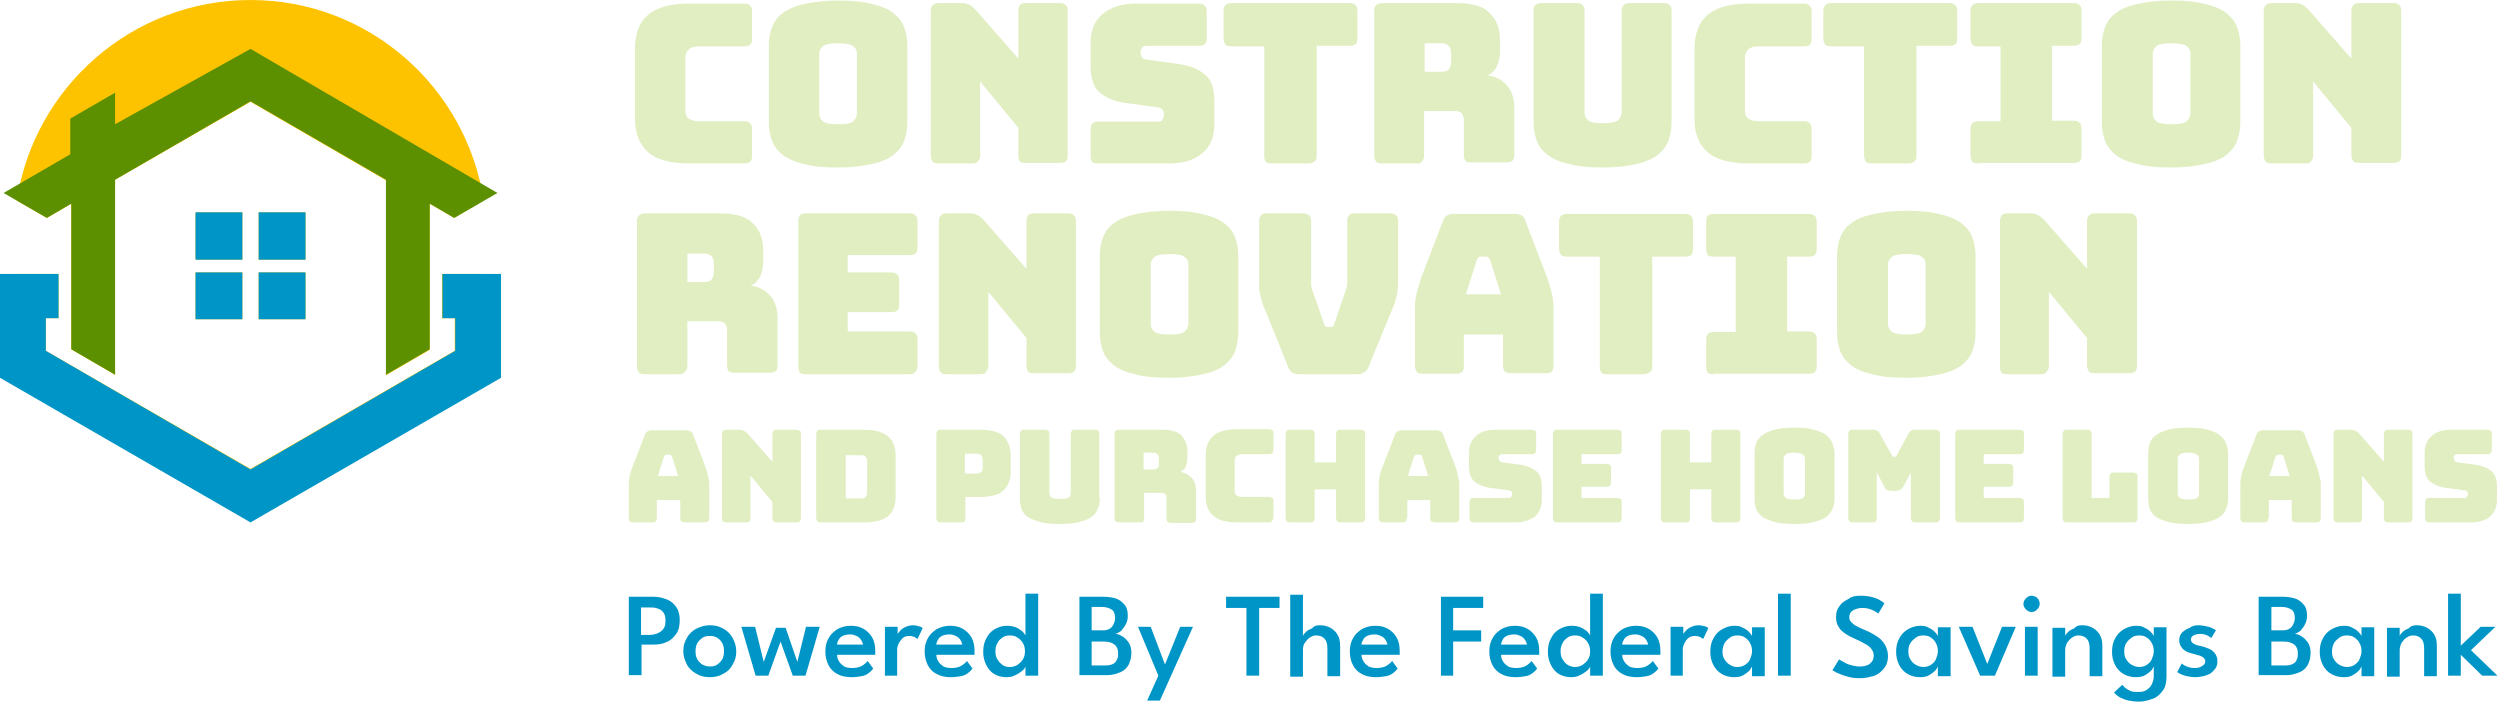 <svg width="491" height="138" viewBox="0 0 491 138" fill="none" xmlns="http://www.w3.org/2000/svg">
<path d="M123.5 117.2H128.3C129.3 117.2 130.1 117.4 130.9 117.7C131.7 118 132.3 118.5 132.8 119.2C133.3 119.9 133.5 120.8 133.5 121.8C133.5 122.9 133.3 123.8 132.8 124.5C132.3 125.2 131.7 125.8 130.9 126.1C130.1 126.5 129.2 126.6 128.3 126.6H126V132.6H123.5V117.2ZM125.9 124.7H127.5C128.1 124.7 128.6 124.6 129.1 124.4C129.6 124.2 130 123.9 130.3 123.5C130.6 123.1 130.7 122.6 130.7 121.9C130.7 121.2 130.6 120.7 130.3 120.3C130 119.9 129.6 119.6 129.1 119.5C128.6 119.3 128.1 119.3 127.5 119.3H125.9V124.7Z" fill="#0095C7"/>
<path d="M139.4 133C138.4 133 137.5 132.8 136.7 132.3C135.9 131.8 135.3 131.3 134.9 130.5C134.5 129.7 134.2 128.9 134.2 127.9C134.2 126.9 134.4 126.1 134.9 125.3C135.3 124.5 136 123.9 136.7 123.5C137.5 123.1 138.4 122.8 139.4 122.8C140.4 122.8 141.3 123 142.1 123.5C142.9 123.9 143.5 124.6 143.9 125.3C144.3 126.1 144.6 126.9 144.6 127.9C144.6 128.9 144.4 129.7 143.9 130.5C143.5 131.3 142.9 131.9 142.1 132.3C141.3 132.8 140.4 133 139.4 133ZM139.4 130.9C140 130.9 140.5 130.8 140.9 130.5C141.3 130.2 141.6 129.9 141.9 129.4C142.1 129 142.2 128.4 142.2 127.9C142.2 127.3 142.1 126.8 141.9 126.4C141.7 126 141.4 125.6 140.9 125.3C140.5 125 140 124.9 139.4 124.9C138.8 124.9 138.3 125 137.9 125.3C137.5 125.6 137.2 125.9 136.9 126.4C136.7 126.8 136.6 127.4 136.6 127.9C136.6 128.5 136.7 129 136.9 129.4C137.1 129.8 137.5 130.2 137.9 130.5C138.3 130.7 138.8 130.9 139.4 130.9Z" fill="#0095C7"/>
<path d="M153.3 126L150.9 132.7H148.4L145.6 123.1H148.3L150 130L152.4 123.3H154.3L156.6 130L158.3 123.1H161L158.2 132.7H155.7L153.3 126Z" fill="#0095C7"/>
<path d="M164.4 128.5C164.4 129 164.5 129.5 164.8 129.9C165 130.3 165.4 130.6 165.8 130.9C166.2 131.1 166.8 131.2 167.4 131.2C168 131.2 168.4 131.1 168.8 131C169.2 130.8 169.5 130.7 169.8 130.4C170.1 130.2 170.3 130 170.4 129.8L171.5 131.3C171.3 131.6 171 131.9 170.6 132.2C170.2 132.5 169.8 132.7 169.2 132.8C168.7 132.9 168 133 167.2 133C166.2 133 165.2 132.8 164.5 132.4C163.7 132 163.1 131.4 162.7 130.6C162.3 129.8 162.1 128.9 162.1 127.9C162.1 127 162.3 126.1 162.7 125.4C163.1 124.6 163.7 124.1 164.4 123.6C165.1 123.2 166 122.9 167.1 122.9C168.1 122.9 168.9 123.1 169.6 123.5C170.3 123.9 170.9 124.5 171.3 125.2C171.7 125.9 171.9 126.8 171.9 127.8C171.9 127.9 171.9 128 171.9 128.2C171.9 128.4 171.9 128.5 171.9 128.6H164.4V128.5ZM169.5 126.7C169.5 126.5 169.4 126.2 169.2 125.8C169 125.5 168.8 125.2 168.4 125C168 124.8 167.6 124.6 167 124.6C166.4 124.6 165.9 124.7 165.5 124.9C165.1 125.1 164.8 125.4 164.7 125.7C164.5 126 164.4 126.3 164.4 126.6H169.5V126.7Z" fill="#0095C7"/>
<path d="M176.3 132.7H173.8V123.1H176.3V124.7H176.2C176.3 124.5 176.4 124.3 176.7 124C176.9 123.7 177.3 123.4 177.7 123.2C178.1 123 178.7 122.8 179.3 122.8C179.7 122.8 180.1 122.9 180.5 123C180.9 123.1 181.1 123.2 181.2 123.4L180.2 125.5C180.1 125.4 179.9 125.3 179.6 125.1C179.3 125 179 124.9 178.6 124.9C178.1 124.9 177.7 125 177.3 125.3C177 125.6 176.7 126 176.5 126.4C176.3 126.8 176.2 127.2 176.2 127.6V132.7H176.3Z" fill="#0095C7"/>
<path d="M183.9 128.5C183.9 129 184 129.5 184.3 129.9C184.5 130.3 184.9 130.6 185.3 130.9C185.7 131.1 186.3 131.2 186.9 131.2C187.5 131.2 187.9 131.1 188.3 131C188.7 130.8 189 130.7 189.3 130.4C189.6 130.2 189.8 130 189.9 129.8L191 131.3C190.8 131.6 190.5 131.9 190.1 132.2C189.7 132.5 189.3 132.7 188.7 132.8C188.2 132.9 187.5 133 186.7 133C185.7 133 184.7 132.8 184 132.4C183.2 132 182.6 131.4 182.2 130.6C181.8 129.8 181.6 128.9 181.6 127.9C181.6 127 181.8 126.1 182.2 125.4C182.6 124.6 183.2 124.1 183.9 123.6C184.6 123.2 185.5 122.9 186.6 122.9C187.6 122.9 188.4 123.1 189.1 123.5C189.8 123.9 190.4 124.5 190.8 125.2C191.2 125.9 191.4 126.8 191.4 127.8C191.4 127.9 191.4 128 191.4 128.2C191.4 128.4 191.4 128.5 191.4 128.6H183.9V128.5ZM189 126.7C189 126.5 188.9 126.2 188.7 125.8C188.5 125.5 188.3 125.2 187.9 125C187.5 124.8 187.1 124.6 186.5 124.6C185.9 124.6 185.4 124.7 185 124.9C184.6 125.1 184.3 125.4 184.2 125.7C184 126 183.9 126.3 183.9 126.6H189V126.7Z" fill="#0095C7"/>
<path d="M197.7 133C196.8 133 196 132.8 195.3 132.4C194.6 132 194.1 131.4 193.7 130.6C193.3 129.8 193.1 129 193.1 128C193.1 127 193.3 126.1 193.7 125.4C194.1 124.6 194.6 124 195.3 123.6C196 123.2 196.8 122.9 197.7 122.9C198.4 122.9 199 123 199.5 123.2C200 123.4 200.4 123.7 200.8 124C201.1 124.3 201.3 124.6 201.4 124.8V116.6H203.9V132.7H201.4V130.9C201.3 131.2 201.1 131.5 200.7 131.8C200.3 132.1 199.9 132.4 199.4 132.6C198.9 132.9 198.3 133 197.7 133ZM198.3 131C198.8 131 199.3 130.9 199.8 130.6C200.2 130.3 200.6 130 200.9 129.5C201.2 129 201.3 128.5 201.3 127.9C201.3 127.3 201.2 126.8 200.9 126.3C200.6 125.8 200.3 125.5 199.8 125.2C199.4 124.9 198.9 124.8 198.3 124.8C197.8 124.8 197.3 124.9 196.9 125.2C196.5 125.5 196.1 125.8 195.9 126.3C195.6 126.8 195.5 127.3 195.5 127.9C195.5 128.5 195.6 129.1 195.9 129.5C196.2 130 196.5 130.3 196.9 130.6C197.3 130.9 197.8 131 198.3 131Z" fill="#0095C7"/>
<path d="M212 117.2H216.6C217.5 117.2 218.3 117.3 219 117.5C219.7 117.7 220.3 118.1 220.8 118.7C221.3 119.2 221.5 120 221.5 120.9C221.5 121.5 221.4 122.1 221.1 122.6C220.9 123.1 220.5 123.5 220.2 123.9C219.8 124.2 219.4 124.4 219.1 124.5C219.4 124.5 219.8 124.6 220.1 124.8C220.5 125 220.8 125.2 221.1 125.5C221.4 125.8 221.7 126.2 221.9 126.6C222.1 127.1 222.2 127.6 222.2 128.2C222.2 129.1 222 129.8 221.7 130.5C221.3 131.2 220.8 131.7 220.1 132C219.4 132.3 218.5 132.6 217.4 132.6H212V117.2ZM214.4 123.8H216.6C217.1 123.8 217.6 123.7 217.9 123.5C218.3 123.3 218.5 123 218.7 122.6C218.9 122.2 219 121.8 219 121.4C219 120.6 218.8 120 218.3 119.7C217.8 119.4 217.2 119.2 216.4 119.2H214.4V123.8ZM214.4 130.7H217C217.7 130.7 218.2 130.6 218.6 130.4C219 130.2 219.2 129.9 219.4 129.5C219.6 129.1 219.6 128.7 219.6 128.3C219.6 127.6 219.4 127 218.9 126.6C218.4 126.2 217.7 126 216.8 126H214.4V130.7Z" fill="#0095C7"/>
<path d="M228.8 130.5L231.8 123.1H234.3L227.8 137.6H225.3L227.5 132.7L223.5 123.1H226L228.8 130.5Z" fill="#0095C7"/>
<path d="M244.8 119.4H240.8V117.2H251.3V119.4H247.3V132.7H244.8V119.4Z" fill="#0095C7"/>
<path d="M259.2 122.8C259.8 122.8 260.5 122.9 261.1 123.2C261.7 123.5 262.2 123.9 262.6 124.5C263 125.1 263.2 125.8 263.2 126.8V132.8H260.7V127.3C260.7 126.4 260.5 125.8 260.1 125.4C259.7 125 259.2 124.8 258.5 124.8C258.1 124.8 257.7 124.9 257.3 125.2C256.9 125.4 256.6 125.8 256.3 126.2C256 126.6 255.9 127.1 255.9 127.6V132.9H253.4V116.8H255.9V124.9C256 124.6 256.2 124.4 256.5 124.1C256.8 123.8 257.2 123.6 257.7 123.4C258.1 122.9 258.6 122.8 259.2 122.8Z" fill="#0095C7"/>
<path d="M267.4 128.5C267.4 129 267.5 129.5 267.8 129.9C268 130.3 268.4 130.6 268.8 130.9C269.2 131.1 269.8 131.2 270.4 131.2C271 131.2 271.4 131.1 271.8 131C272.2 130.8 272.5 130.7 272.8 130.4C273.1 130.2 273.3 130 273.4 129.8L274.5 131.3C274.3 131.6 274 131.9 273.6 132.2C273.2 132.5 272.8 132.7 272.2 132.8C271.7 132.9 271 133 270.2 133C269.2 133 268.2 132.8 267.5 132.4C266.7 132 266.1 131.4 265.7 130.6C265.3 129.8 265.1 128.9 265.1 127.9C265.1 127 265.3 126.1 265.7 125.4C266.1 124.6 266.7 124.1 267.4 123.6C268.1 123.2 269 122.9 270.1 122.9C271.1 122.9 271.9 123.1 272.6 123.5C273.3 123.9 273.9 124.5 274.3 125.2C274.7 125.9 274.9 126.8 274.9 127.8C274.9 127.9 274.9 128 274.9 128.2C274.9 128.4 274.9 128.5 274.9 128.6H267.4V128.5ZM272.5 126.7C272.5 126.5 272.4 126.2 272.2 125.8C272 125.5 271.8 125.2 271.4 125C271 124.8 270.6 124.6 270 124.6C269.4 124.6 268.9 124.7 268.5 124.9C268.1 125.1 267.8 125.4 267.7 125.7C267.5 126 267.4 126.3 267.4 126.6H272.5V126.7Z" fill="#0095C7"/>
<path d="M283 117.2H291.3V119.4H285.4V123.8H290.9V126H285.4V132.7H283V117.2Z" fill="#0095C7"/>
<path d="M294.8 128.5C294.8 129 294.9 129.5 295.2 129.9C295.4 130.3 295.8 130.6 296.2 130.9C296.6 131.1 297.2 131.2 297.8 131.2C298.4 131.2 298.8 131.1 299.2 131C299.6 130.8 299.9 130.7 300.2 130.4C300.5 130.2 300.7 130 300.8 129.8L301.9 131.3C301.7 131.6 301.4 131.9 301 132.2C300.6 132.5 300.2 132.7 299.6 132.8C299.1 132.9 298.4 133 297.6 133C296.6 133 295.6 132.8 294.9 132.4C294.1 132 293.5 131.4 293.1 130.6C292.7 129.8 292.5 128.9 292.5 127.9C292.5 127 292.7 126.1 293.1 125.4C293.5 124.6 294.1 124.1 294.8 123.6C295.5 123.2 296.4 122.9 297.5 122.9C298.5 122.9 299.3 123.1 300 123.5C300.7 123.9 301.3 124.5 301.7 125.2C302.1 125.9 302.3 126.8 302.3 127.8C302.3 127.9 302.3 128 302.3 128.2C302.3 128.4 302.3 128.5 302.3 128.6H294.8V128.5ZM299.9 126.7C299.9 126.5 299.8 126.2 299.6 125.8C299.4 125.5 299.2 125.2 298.8 125C298.4 124.8 298 124.6 297.4 124.6C296.8 124.6 296.3 124.7 295.9 124.9C295.5 125.1 295.2 125.4 295.1 125.7C295 126 294.8 126.3 294.8 126.6H299.9V126.7Z" fill="#0095C7"/>
<path d="M308.6 133C307.7 133 306.9 132.8 306.2 132.4C305.5 132 305 131.4 304.6 130.6C304.2 129.8 304 129 304 128C304 127 304.2 126.1 304.6 125.4C305 124.6 305.5 124 306.2 123.6C306.9 123.2 307.7 122.9 308.6 122.9C309.3 122.9 309.9 123 310.4 123.2C310.9 123.4 311.3 123.7 311.7 124C312 124.3 312.2 124.6 312.3 124.8V116.6H314.8V132.7H312.3V130.9C312.2 131.2 312 131.5 311.6 131.8C311.2 132.1 310.8 132.4 310.3 132.6C309.8 132.9 309.2 133 308.6 133ZM309.3 131C309.8 131 310.3 130.9 310.8 130.6C311.2 130.3 311.6 130 311.9 129.5C312.2 129 312.3 128.5 312.3 127.9C312.3 127.3 312.2 126.8 311.9 126.3C311.6 125.8 311.3 125.5 310.8 125.2C310.4 124.9 309.9 124.8 309.3 124.8C308.8 124.8 308.3 124.9 307.9 125.2C307.5 125.5 307.1 125.8 306.9 126.3C306.6 126.8 306.5 127.3 306.5 127.9C306.5 128.5 306.6 129.1 306.9 129.5C307.2 130 307.5 130.3 307.9 130.6C308.3 130.8 308.8 131 309.3 131Z" fill="#0095C7"/>
<path d="M318.6 128.5C318.6 129 318.7 129.5 319 129.9C319.2 130.3 319.6 130.6 320 130.9C320.4 131.1 321 131.2 321.6 131.2C322.2 131.2 322.6 131.1 323 131C323.4 130.8 323.7 130.7 324 130.4C324.3 130.2 324.5 130 324.6 129.8L325.7 131.3C325.5 131.6 325.2 131.9 324.8 132.2C324.4 132.5 324 132.7 323.4 132.8C322.9 132.9 322.2 133 321.4 133C320.4 133 319.4 132.8 318.7 132.4C317.9 132 317.3 131.4 316.9 130.6C316.5 129.8 316.3 128.9 316.3 127.9C316.3 127 316.5 126.1 316.9 125.4C317.3 124.6 317.9 124.1 318.6 123.6C319.3 123.2 320.2 122.9 321.3 122.9C322.3 122.9 323.1 123.1 323.8 123.5C324.5 123.9 325.1 124.5 325.5 125.2C325.9 125.9 326.1 126.8 326.1 127.8C326.1 127.9 326.1 128 326.1 128.2C326.1 128.4 326.1 128.5 326.1 128.6H318.6V128.5ZM323.7 126.7C323.7 126.5 323.6 126.2 323.4 125.8C323.2 125.5 323 125.2 322.6 125C322.2 124.8 321.8 124.6 321.2 124.6C320.6 124.6 320.1 124.7 319.7 124.9C319.3 125.1 319 125.4 318.9 125.7C318.7 126 318.6 126.3 318.6 126.6H323.7V126.7Z" fill="#0095C7"/>
<path d="M330.6 132.7H328.1V123.1H330.6V124.7H330.5C330.6 124.5 330.7 124.3 331 124C331.2 123.7 331.6 123.4 332 123.2C332.4 123 333 122.8 333.6 122.8C334 122.8 334.4 122.9 334.8 123C335.2 123.1 335.4 123.2 335.5 123.4L334.5 125.5C334.4 125.4 334.2 125.3 333.9 125.1C333.6 125 333.3 124.9 332.9 124.9C332.4 124.9 332 125 331.6 125.3C331.2 125.6 331 126 330.8 126.4C330.6 126.8 330.5 127.2 330.5 127.6V132.7H330.6Z" fill="#0095C7"/>
<path d="M344.1 130.9C344 131.1 343.9 131.3 343.6 131.7C343.3 132 342.9 132.3 342.4 132.6C341.9 132.9 341.3 133 340.6 133C339.7 133 338.9 132.8 338.2 132.4C337.5 132 336.9 131.4 336.5 130.6C336.1 129.8 335.9 129 335.9 128C335.9 127 336.1 126.1 336.5 125.4C336.9 124.6 337.5 124 338.2 123.6C338.9 123.2 339.7 122.9 340.6 122.9C341.3 122.9 341.9 123 342.3 123.3C342.8 123.5 343.2 123.8 343.5 124.1C343.8 124.4 344 124.7 344.1 124.9V123.2H346.6V132.8H344.1V130.9ZM338.3 127.9C338.3 128.5 338.4 129.1 338.7 129.5C339 130 339.3 130.3 339.8 130.6C340.3 130.9 340.7 131 341.2 131C341.7 131 342.2 130.9 342.7 130.6C343.1 130.3 343.5 130 343.7 129.5C343.9 129 344.1 128.5 344.1 127.9C344.1 127.3 344 126.8 343.7 126.3C343.5 125.8 343.1 125.5 342.7 125.2C342.3 124.9 341.8 124.8 341.2 124.8C340.7 124.8 340.2 124.9 339.8 125.2C339.4 125.5 339 125.8 338.7 126.3C338.5 126.7 338.3 127.3 338.3 127.9Z" fill="#0095C7"/>
<path d="M351.7 132.7H349.2V116.6H351.7V132.7Z" fill="#0095C7"/>
<path d="M365.4 117C366.3 117 367.1 117.1 367.8 117.3C368.5 117.5 369 117.7 369.4 118C369.8 118.2 370 118.4 370.1 118.5L368.9 120.5C368.8 120.4 368.6 120.3 368.3 120.1C368 119.9 367.6 119.8 367.2 119.6C366.8 119.5 366.3 119.4 365.8 119.4C365 119.4 364.4 119.6 363.9 119.9C363.4 120.2 363.2 120.7 363.2 121.2C363.2 121.6 363.3 121.9 363.6 122.2C363.9 122.5 364.2 122.8 364.7 123C365.2 123.3 365.7 123.5 366.4 123.8C366.9 124 367.5 124.3 368 124.6C368.5 124.9 369 125.2 369.4 125.6C369.8 126 370.1 126.4 370.4 127C370.6 127.5 370.8 128.1 370.8 128.8C370.8 129.5 370.7 130.1 370.4 130.7C370.1 131.2 369.7 131.7 369.2 132.1C368.7 132.5 368.1 132.8 367.4 132.9C366.7 133.1 366 133.2 365.3 133.2C364.3 133.2 363.4 133.1 362.6 132.8C361.8 132.6 361.2 132.3 360.7 132.1C360.2 131.8 359.9 131.7 359.9 131.6L361.2 129.5C361.3 129.6 361.5 129.7 361.7 129.8C362 130 362.3 130.1 362.6 130.3C363 130.5 363.4 130.6 363.8 130.7C364.3 130.8 364.7 130.9 365.2 130.9C366.1 130.9 366.9 130.7 367.3 130.3C367.8 129.9 368 129.4 368 128.7C368 128.2 367.8 127.8 367.5 127.4C367.2 127 366.8 126.7 366.2 126.4C365.7 126.1 365.1 125.8 364.4 125.5C363.7 125.2 363.1 124.9 362.5 124.5C361.9 124.1 361.4 123.7 361.1 123.1C360.7 122.5 360.6 121.9 360.6 121.1C360.6 120.3 360.8 119.6 361.3 119C361.7 118.4 362.3 118 363.1 117.6C363.7 117.1 364.6 117 365.4 117Z" fill="#0095C7"/>
<path d="M380.6 130.9C380.5 131.1 380.4 131.3 380.1 131.7C379.8 132 379.4 132.3 378.9 132.6C378.4 132.9 377.8 133 377.1 133C376.2 133 375.4 132.8 374.7 132.4C374 132 373.4 131.4 373 130.6C372.6 129.8 372.4 129 372.4 128C372.4 127 372.6 126.1 373 125.4C373.4 124.6 374 124 374.7 123.6C375.4 123.2 376.2 122.9 377.1 122.9C377.8 122.9 378.4 123 378.8 123.3C379.3 123.5 379.7 123.8 380 124.1C380.3 124.4 380.5 124.7 380.6 124.9V123.2H383.1V132.8H380.6V130.9ZM374.8 127.9C374.8 128.5 374.9 129.1 375.2 129.5C375.5 130 375.8 130.3 376.3 130.6C376.7 130.8 377.2 131 377.7 131C378.2 131 378.7 130.9 379.2 130.6C379.6 130.3 380 130 380.2 129.5C380.4 129 380.6 128.5 380.6 127.9C380.6 127.3 380.5 126.8 380.2 126.3C380 125.8 379.6 125.5 379.2 125.2C378.8 124.9 378.3 124.8 377.7 124.8C377.2 124.8 376.7 124.9 376.3 125.2C375.9 125.5 375.5 125.8 375.2 126.3C374.9 126.7 374.8 127.3 374.8 127.9Z" fill="#0095C7"/>
<path d="M384.7 123.1H387.4L390.3 130.4L393.2 123.1H395.9L391.8 132.7H388.9L384.7 123.1Z" fill="#0095C7"/>
<path d="M399 120.2C398.6 120.2 398.2 120 397.9 119.7C397.6 119.4 397.4 119 397.4 118.6C397.4 118.2 397.6 117.8 397.9 117.5C398.2 117.2 398.6 117 399 117C399.3 117 399.5 117.1 399.8 117.2C400 117.3 400.2 117.5 400.4 117.8C400.5 118 400.6 118.3 400.6 118.6C400.6 119 400.4 119.4 400.1 119.7C399.8 120 399.5 120.2 399 120.2ZM397.7 132.7V123.1H400.2V132.7H397.7Z" fill="#0095C7"/>
<path d="M408.9 122.8C409.5 122.8 410.2 122.9 410.8 123.2C411.4 123.5 411.9 123.9 412.3 124.5C412.7 125.1 412.9 125.8 412.9 126.8V132.8H410.4V127.3C410.4 126.4 410.2 125.8 409.8 125.4C409.4 125 408.9 124.8 408.2 124.8C407.8 124.8 407.4 124.9 407 125.2C406.6 125.4 406.3 125.8 406 126.2C405.8 126.6 405.6 127.1 405.6 127.6V132.9H403.1V123.3H405.6V124.9C405.7 124.6 405.9 124.4 406.2 124.1C406.5 123.8 406.9 123.6 407.4 123.4C407.8 122.9 408.3 122.8 408.9 122.8Z" fill="#0095C7"/>
<path d="M423 130.9C422.9 131.1 422.8 131.3 422.5 131.7C422.2 132 421.8 132.3 421.3 132.6C420.8 132.9 420.2 133 419.5 133C418.6 133 417.8 132.8 417.1 132.4C416.4 132 415.8 131.4 415.4 130.6C415 129.8 414.8 129 414.8 128C414.8 127 415 126.1 415.4 125.4C415.8 124.6 416.4 124 417.1 123.6C417.8 123.2 418.6 122.9 419.5 122.9C420.2 122.9 420.8 123 421.2 123.3C421.7 123.5 422.1 123.8 422.4 124.1C422.7 124.4 422.9 124.7 423 124.9V123.2H425.5V132.8H423V130.9ZM420.1 137.8C419.4 137.8 418.7 137.7 418.1 137.6C417.5 137.5 416.9 137.2 416.4 137C415.9 136.7 415.5 136.4 415.2 136L416.8 134.5C417 134.7 417.2 134.9 417.4 135.1C417.7 135.3 418 135.5 418.4 135.7C418.8 135.9 419.4 135.9 420 135.9C420.6 135.9 421.2 135.8 421.6 135.5C422 135.2 422.4 134.9 422.6 134.4C422.8 134 423 133.4 423 132.8V132.5H425.5V132.9C425.5 134 425.3 134.9 424.8 135.6C424.3 136.3 423.7 136.9 422.9 137.2C422.1 137.5 421.1 137.8 420.1 137.8ZM417.2 127.9C417.2 128.5 417.3 129.1 417.6 129.5C417.9 130 418.2 130.3 418.7 130.6C419.1 130.8 419.6 131 420.1 131C420.6 131 421.1 130.9 421.6 130.6C422 130.3 422.4 130 422.6 129.5C422.8 129 423 128.5 423 127.9C423 127.3 422.9 126.8 422.6 126.3C422.4 125.8 422 125.5 421.6 125.2C421.2 124.9 420.7 124.8 420.1 124.8C419.6 124.8 419.1 124.9 418.7 125.2C418.3 125.5 417.9 125.8 417.6 126.3C417.3 126.7 417.2 127.3 417.2 127.9Z" fill="#0095C7"/>
<path d="M431.8 122.8C432.3 122.8 432.8 122.9 433.3 123C433.8 123.1 434.2 123.2 434.5 123.4C434.8 123.5 435.1 123.7 435.2 123.8L434.3 125.3C434.1 125.2 433.9 125 433.5 124.8C433.1 124.6 432.6 124.5 432.1 124.5C431.6 124.5 431.2 124.6 430.8 124.8C430.5 125 430.3 125.2 430.3 125.6C430.3 126 430.5 126.2 430.8 126.4C431.1 126.6 431.7 126.8 432.3 126.9C432.8 127 433.3 127.2 433.8 127.4C434.3 127.6 434.7 127.9 435 128.3C435.3 128.7 435.5 129.2 435.5 129.8C435.5 130.4 435.4 130.9 435.1 131.3C434.8 131.7 434.5 132 434.1 132.3C433.7 132.5 433.2 132.7 432.7 132.8C432.2 132.9 431.7 133 431.2 133C430.6 133 430 132.9 429.5 132.8C429 132.7 428.6 132.5 428.3 132.4C428 132.2 427.7 132.1 427.6 132L428.5 130.3C428.7 130.5 429 130.7 429.5 130.9C430 131.1 430.5 131.2 431 131.2C431.6 131.2 432.1 131.1 432.5 130.8C432.9 130.6 433.1 130.3 433.1 129.9C433.1 129.6 433 129.4 432.8 129.2C432.6 129 432.4 128.9 432.1 128.8C431.8 128.7 431.5 128.6 431.1 128.5C430.7 128.4 430.4 128.3 430 128.2C429.6 128.1 429.3 127.9 429 127.7C428.7 127.5 428.5 127.2 428.3 126.9C428.1 126.6 428 126.2 428 125.7C428 125.1 428.2 124.6 428.6 124.2C429 123.8 429.5 123.5 430.1 123.3C430.5 122.9 431.2 122.8 431.8 122.8Z" fill="#0095C7"/>
<path d="M443.6 117.2H448.2C449.1 117.2 449.9 117.3 450.6 117.5C451.3 117.7 451.9 118.1 452.4 118.7C452.9 119.2 453.1 120 453.1 120.9C453.1 121.5 453 122.1 452.7 122.6C452.5 123.1 452.1 123.5 451.8 123.9C451.4 124.2 451 124.4 450.7 124.5C451 124.5 451.4 124.6 451.7 124.8C452.1 125 452.4 125.2 452.7 125.5C453 125.8 453.3 126.2 453.5 126.6C453.7 127.1 453.8 127.6 453.8 128.2C453.8 129.1 453.6 129.8 453.3 130.5C452.9 131.2 452.4 131.7 451.7 132C451 132.3 450.1 132.6 449 132.6H443.6V117.2ZM446.1 123.8H448.3C448.8 123.8 449.3 123.7 449.6 123.5C450 123.3 450.2 123 450.4 122.6C450.6 122.2 450.7 121.8 450.7 121.4C450.7 120.6 450.5 120 450 119.7C449.5 119.4 448.9 119.2 448.1 119.2H446.1V123.8ZM446.1 130.7H448.7C449.4 130.7 449.9 130.6 450.3 130.4C450.7 130.2 451 129.9 451.1 129.5C451.3 129.1 451.3 128.7 451.3 128.3C451.3 127.6 451.1 127 450.6 126.6C450.1 126.2 449.4 126 448.5 126H446.1V130.7Z" fill="#0095C7"/>
<path d="M463.8 130.9C463.7 131.1 463.6 131.3 463.3 131.7C463 132 462.6 132.3 462.1 132.6C461.6 132.9 461 133 460.3 133C459.4 133 458.6 132.8 457.9 132.4C457.2 132 456.6 131.4 456.2 130.6C455.8 129.8 455.6 129 455.6 128C455.6 127 455.8 126.1 456.2 125.4C456.6 124.6 457.2 124 457.9 123.6C458.6 123.2 459.4 122.9 460.3 122.9C461 122.9 461.6 123 462 123.3C462.5 123.5 462.9 123.8 463.2 124.1C463.5 124.4 463.7 124.7 463.8 124.9V123.2H466.3V132.8H463.8V130.9ZM458 127.9C458 128.5 458.1 129.1 458.4 129.5C458.7 130 459 130.3 459.5 130.6C459.9 130.8 460.4 131 460.9 131C461.4 131 461.9 130.9 462.4 130.6C462.8 130.3 463.2 130 463.4 129.5C463.6 129 463.8 128.5 463.8 127.9C463.8 127.3 463.7 126.8 463.4 126.3C463.2 125.8 462.8 125.5 462.4 125.2C462 124.9 461.5 124.8 460.9 124.8C460.4 124.8 459.9 124.9 459.5 125.2C459.1 125.5 458.7 125.8 458.4 126.3C458.2 126.7 458 127.3 458 127.9Z" fill="#0095C7"/>
<path d="M474.6 122.8C475.2 122.8 475.9 122.9 476.5 123.2C477.1 123.5 477.6 123.9 478 124.5C478.4 125.1 478.6 125.8 478.6 126.8V132.8H476.1V127.3C476.1 126.4 475.9 125.8 475.5 125.4C475.1 125 474.6 124.8 473.9 124.8C473.5 124.8 473.1 124.9 472.7 125.2C472.3 125.4 472 125.8 471.7 126.2C471.5 126.6 471.3 127.1 471.3 127.6V132.9H468.8V123.3H471.3V124.9C471.4 124.6 471.6 124.4 471.9 124.1C472.2 123.8 472.6 123.6 473.1 123.4C473.5 122.9 474.1 122.8 474.6 122.8Z" fill="#0095C7"/>
<path d="M487.2 123.1H490.1L485.3 127.7L490.5 132.7H487.5L483.3 128.6V132.7H480.8V116.6H483.3V126.8L487.2 123.1Z" fill="#0095C7"/>
<path fill-rule="evenodd" clip-rule="evenodd" d="M50.7 53.5H60V62.7H50.8V53.5H50.7ZM38.4 53.5H47.6V62.7H38.4V53.5ZM50.7 41.7H60V51H50.8V41.7H50.7ZM38.4 41.7H47.6V51H38.4V41.7ZM3.3 53.8C6.8 76 26 93.1 49.2 93.1C72.4 93.1 91.6 76 95 53.8H86.8V62.5H89.3V68.9L49.2 92.1L9 68.9V62.5H11.5V53.8H3.3ZM95 39.4C91.6 17.1 72.4 0 49.2 0C26 0 6.7 17.1 3.3 39.4L9.2 42.8L14 40V68.6L22.6 73.6V35.3L49.2 20L75.8 35.4V73.7L84.4 68.7V40L89.2 42.8L95 39.4Z" fill="#FEC300"/>
<path d="M47.6 41.7H38.4V51H47.6V41.7Z" fill="#0095C7"/>
<path d="M47.6 53.5H38.4V62.7H47.6V53.5Z" fill="#0095C7"/>
<path fill-rule="evenodd" clip-rule="evenodd" d="M98.4 74.2L49.2 102.6L0 74.2V53.8H11.5V62.5H9V68.9L49.2 92.2L89.4 68.9V62.5H86.9V53.8H98.4V74.2Z" fill="#0095C7"/>
<path d="M60 41.7H50.8V51H60V41.7Z" fill="#0095C7"/>
<path d="M60 53.5H50.8V62.7H60V53.5Z" fill="#0095C7"/>
<path fill-rule="evenodd" clip-rule="evenodd" d="M49.2 19.9L75.8 35.3V73.6L84.4 68.6V40L89.2 42.8L97.7 37.9L49.2 9.6L22.6 24.4V18.2L13.8 23.3V30.3L0.7 37.9L9.2 42.8L14 40V68.6L22.6 73.6V35.3L49.2 19.9Z" fill="#5C9000"/>
<path d="M146.1 32.1H135.4C131.8 32.1 129 31.4 127.3 29.9C125.6 28.4 124.7 26.2 124.7 23.2V9.6C124.7 6.6 125.6 4.3 127.3 2.9C129.1 1.4 131.8 0.7 135.4 0.7H146.1C146.7 0.7 147 0.8 147.3 1.1C147.6 1.3 147.7 1.7 147.7 2.3V7.6C147.7 8.2 147.6 8.6 147.3 8.8C147.1 9 146.7 9.1 146.1 9.1H137.3C136.4 9.1 135.7 9.3 135.3 9.7C134.9 10 134.6 10.6 134.6 11.3V21.7C134.6 22.4 134.8 23 135.3 23.3C135.7 23.6 136.4 23.8 137.3 23.8H146.1C146.7 23.8 147 23.9 147.3 24.2C147.6 24.4 147.7 24.8 147.7 25.4V30.6C147.7 31.2 147.6 31.6 147.3 31.8C147 32 146.6 32.1 146.1 32.1Z" fill="#E0EEC2"/>
<path d="M178.2 23.9C178.2 25.2 178 26.5 177.6 27.6C177.2 28.7 176.5 29.6 175.5 30.4C174.5 31.2 173.1 31.8 171.3 32.2C169.5 32.6 167.3 32.9 164.6 32.9C161.9 32.9 159.6 32.7 157.9 32.2C156.1 31.8 154.7 31.2 153.7 30.4C152.7 29.6 152 28.7 151.6 27.6C151.2 26.5 151 25.3 151 23.9V9C151 7.7 151.2 6.4 151.6 5.4C152 4.3 152.7 3.3 153.7 2.6C154.7 1.8 156.1 1.2 157.9 0.8C159.7 0.4 161.9 0.1 164.6 0.1C167.3 0.1 169.5 0.3 171.3 0.8C173.1 1.2 174.5 1.8 175.5 2.6C176.5 3.4 177.2 4.3 177.6 5.4C178 6.5 178.2 7.7 178.2 9V23.9ZM160.9 22.3C160.9 22.9 161.1 23.4 161.6 23.8C162 24.2 163 24.4 164.6 24.4C166.2 24.4 167.2 24.2 167.6 23.8C168 23.4 168.3 22.9 168.3 22.3V10.5C168.3 9.9 168.1 9.5 167.6 9.1C167.2 8.7 166.2 8.5 164.6 8.5C163 8.5 162 8.7 161.6 9.1C161.2 9.5 160.9 9.9 160.9 10.5V22.3Z" fill="#E0EEC2"/>
<path d="M191 32.1H184.4C183.8 32.1 183.4 32 183.2 31.8C183 31.5 182.8 31.1 182.8 30.6V2.2C182.8 1.6 182.9 1.3 183.2 1C183.5 0.7 183.9 0.6 184.4 0.6H188.9C189.5 0.6 189.9 0.7 190.3 0.9C190.7 1.1 191.1 1.4 191.5 1.8L200 11.5V2.2C200 1.6 200.1 1.3 200.3 1C200.6 0.7 201 0.6 201.5 0.6H208.1C208.7 0.6 209 0.7 209.3 1C209.6 1.2 209.7 1.6 209.7 2.2V30.5C209.7 31.1 209.6 31.5 209.3 31.7C209.1 31.9 208.7 32 208.1 32H201.5C200.9 32 200.5 31.9 200.3 31.7C200.1 31.4 200 31 200 30.5V25.1L192.5 16V30.4C192.5 31 192.4 31.4 192.1 31.6C191.9 32 191.6 32.1 191 32.1Z" fill="#E0EEC2"/>
<path d="M229.5 32.1H215.7C215.1 32.1 214.7 32 214.5 31.8C214.3 31.5 214.2 31.1 214.2 30.6V25.5C214.2 24.9 214.3 24.6 214.5 24.3C214.8 24 215.2 23.9 215.7 23.9H227.5C227.9 23.9 228.2 23.8 228.3 23.5C228.5 23.2 228.6 22.9 228.6 22.6C228.6 22.1 228.5 21.7 228.3 21.5C228.1 21.3 227.8 21.1 227.5 21.1L220.9 20.2C218.9 19.9 217.2 19.2 216 18.2C214.8 17.2 214.2 15.4 214.2 13V8.4C214.2 5.9 215 4 216.6 2.7C218.2 1.4 220.4 0.7 223.2 0.7H235.4C236 0.7 236.3 0.8 236.6 1.1C236.9 1.3 237 1.7 237 2.3V7.5C237 8.1 236.9 8.5 236.6 8.7C236.4 8.9 236 9 235.4 9H225.2C224.8 9 224.5 9.1 224.3 9.4C224.1 9.6 224 9.9 224 10.3C224 10.7 224.1 11 224.3 11.3C224.5 11.6 224.8 11.7 225.2 11.7L231.7 12.6C233.7 12.9 235.4 13.6 236.6 14.6C237.9 15.6 238.5 17.4 238.5 19.8V24.4C238.5 26.9 237.7 28.8 236.1 30.1C234.5 31.5 232.3 32.1 229.5 32.1Z" fill="#E0EEC2"/>
<path d="M256.9 32.1H249.8C249.2 32.1 248.8 32 248.6 31.8C248.4 31.5 248.3 31.1 248.3 30.6V9.1H241.9C241.3 9.1 240.9 9 240.7 8.8C240.5 8.5 240.3 8.1 240.3 7.6V2.2C240.3 1.6 240.4 1.3 240.7 1C241 0.7 241.4 0.6 241.9 0.6H265C265.6 0.6 265.9 0.7 266.2 1C266.5 1.2 266.6 1.6 266.6 2.2V7.5C266.6 8.1 266.5 8.5 266.2 8.7C266 8.9 265.6 9 265 9H258.6V30.5C258.6 31.1 258.5 31.5 258.2 31.7C257.9 32 257.5 32.1 256.9 32.1Z" fill="#E0EEC2"/>
<path d="M279.8 8.5V14.1H283.1C283.9 14.1 284.4 13.9 284.6 13.5C284.9 13.1 285 12.6 285 12V10.5C285 9.9 284.9 9.4 284.6 9.1C284.3 8.7 283.8 8.5 283.1 8.5H279.8ZM278.2 32.1H271.5C270.9 32.1 270.5 32 270.3 31.8C270.1 31.5 269.9 31.1 269.9 30.6V2.2C269.9 1.6 270 1.3 270.3 1C270.6 0.7 271 0.6 271.5 0.6H286C289.3 0.6 291.5 1.3 292.7 2.7C294 4 294.6 5.8 294.6 7.9V9.9C294.6 11.1 294.4 12.2 294 13C293.6 13.8 293 14.5 292.1 14.8C293.7 15 294.9 15.6 295.9 16.7C296.9 17.8 297.4 19.3 297.4 21.1V30.4C297.4 31 297.3 31.4 297 31.6C296.8 31.8 296.4 31.9 295.8 31.9H289C288.4 31.9 288 31.8 287.8 31.6C287.6 31.3 287.5 30.9 287.5 30.4V23.7C287.5 23.1 287.4 22.6 287.1 22.3C286.9 22 286.4 21.8 285.8 21.8H279.7V30.4C279.7 31 279.6 31.4 279.3 31.6C279.2 32 278.8 32.1 278.2 32.1Z" fill="#E0EEC2"/>
<path d="M328.3 23.9C328.3 25.2 328.1 26.5 327.7 27.6C327.3 28.7 326.6 29.6 325.6 30.4C324.6 31.2 323.2 31.8 321.5 32.2C319.8 32.6 317.5 32.9 314.8 32.9C312.1 32.9 309.9 32.7 308.1 32.2C306.3 31.8 305 31.2 303.9 30.4C302.9 29.6 302.2 28.7 301.8 27.6C301.4 26.5 301.2 25.3 301.2 23.9V2.2C301.2 1.6 301.3 1.3 301.5 1C301.8 0.7 302.2 0.6 302.7 0.6H309.6C310.2 0.6 310.5 0.7 310.8 1C311.1 1.2 311.2 1.6 311.2 2.2V22.1C311.2 22.7 311.4 23.2 311.9 23.6C312.3 24 313.3 24.2 314.8 24.2C316.3 24.2 317.3 24 317.8 23.6C318.2 23.2 318.5 22.7 318.5 22.1V2.2C318.5 1.6 318.6 1.3 318.9 1C319.2 0.7 319.6 0.6 320.1 0.6H326.7C327.3 0.6 327.6 0.7 327.9 1C328.2 1.2 328.3 1.6 328.3 2.2V23.9Z" fill="#E0EEC2"/>
<path d="M354.2 32.1H343.5C339.9 32.1 337.1 31.4 335.4 29.9C333.6 28.4 332.8 26.2 332.8 23.2V9.6C332.8 6.6 333.7 4.3 335.4 2.9C337.2 1.4 339.9 0.7 343.5 0.7H354.2C354.8 0.7 355.1 0.8 355.4 1.1C355.7 1.3 355.8 1.7 355.8 2.3V7.6C355.8 8.2 355.7 8.6 355.4 8.8C355.2 9 354.8 9.1 354.2 9.1H345.4C344.5 9.1 343.8 9.3 343.4 9.7C343 10 342.7 10.6 342.7 11.3V21.7C342.7 22.4 342.9 23 343.4 23.3C343.8 23.6 344.5 23.8 345.4 23.8H354.2C354.8 23.8 355.1 23.9 355.4 24.2C355.7 24.4 355.8 24.8 355.8 25.4V30.6C355.8 31.2 355.7 31.6 355.4 31.8C355.2 32 354.8 32.1 354.2 32.1Z" fill="#E0EEC2"/>
<path d="M374.8 32.1H367.7C367.1 32.1 366.7 32 366.5 31.8C366.3 31.5 366.1 31.1 366.1 30.6V9.1H359.7C359.1 9.1 358.7 9 358.5 8.8C358.3 8.5 358.1 8.1 358.1 7.6V2.2C358.1 1.6 358.2 1.3 358.5 1C358.8 0.7 359.2 0.6 359.7 0.6H382.8C383.4 0.6 383.7 0.7 384 1C384.3 1.2 384.4 1.6 384.4 2.2V7.5C384.4 8.1 384.3 8.5 384 8.7C383.8 8.9 383.4 9 382.8 9H376.4V30.5C376.4 31.1 376.3 31.5 376 31.7C375.7 32 375.3 32.1 374.8 32.1Z" fill="#E0EEC2"/>
<path d="M388.6 32.1C388 32.1 387.6 32 387.4 31.8C387.2 31.5 387 31.1 387 30.6V25.4C387 24.8 387.1 24.5 387.4 24.2C387.7 23.9 388.1 23.8 388.6 23.8H392.9V9.1H388.6C388 9.1 387.6 9 387.4 8.8C387.2 8.5 387 8.1 387 7.6V2.2C387 1.6 387.1 1.3 387.4 1C387.7 0.7 388.1 0.6 388.6 0.6H407.2C407.8 0.6 408.1 0.7 408.4 1C408.7 1.2 408.8 1.6 408.8 2.2V7.5C408.8 8.1 408.7 8.5 408.4 8.7C408.2 8.9 407.8 9 407.2 9H403V23.7H407.2C407.8 23.7 408.1 23.8 408.4 24.1C408.7 24.3 408.8 24.7 408.8 25.3V30.5C408.8 31.1 408.7 31.5 408.4 31.7C408.2 31.9 407.8 32 407.2 32H388.6V32.1Z" fill="#E0EEC2"/>
<path d="M440 23.9C440 25.2 439.8 26.5 439.4 27.6C439 28.7 438.3 29.6 437.3 30.4C436.3 31.2 434.9 31.8 433.1 32.2C431.3 32.6 429.1 32.9 426.4 32.9C423.7 32.9 421.4 32.7 419.7 32.2C417.9 31.8 416.5 31.2 415.5 30.4C414.5 29.6 413.8 28.7 413.4 27.6C413 26.5 412.8 25.3 412.8 23.9V9C412.8 7.7 413 6.4 413.4 5.4C413.8 4.3 414.5 3.3 415.5 2.6C416.5 1.8 417.9 1.2 419.7 0.8C421.5 0.4 423.7 0.1 426.4 0.1C429.1 0.1 431.3 0.3 433.1 0.8C434.9 1.2 436.3 1.8 437.3 2.6C438.3 3.4 439 4.3 439.4 5.4C439.8 6.5 440 7.7 440 9V23.9ZM422.8 22.3C422.8 22.9 423 23.4 423.5 23.8C423.9 24.2 424.9 24.4 426.5 24.4C428.1 24.4 429.1 24.2 429.5 23.8C429.9 23.4 430.2 22.9 430.2 22.3V10.5C430.2 9.9 430 9.5 429.5 9.1C429.1 8.7 428.1 8.5 426.5 8.5C424.9 8.5 423.9 8.7 423.5 9.1C423.1 9.5 422.8 9.9 422.8 10.5V22.3Z" fill="#E0EEC2"/>
<path d="M452.8 32.1H446.2C445.6 32.1 445.2 32 445 31.8C444.8 31.5 444.6 31.1 444.6 30.6V2.2C444.6 1.6 444.7 1.3 445 1C445.3 0.7 445.7 0.6 446.2 0.6H450.7C451.3 0.6 451.7 0.7 452.1 0.9C452.5 1.1 452.9 1.4 453.3 1.8L461.8 11.5V2.2C461.8 1.6 461.9 1.3 462.2 1C462.5 0.7 462.9 0.6 463.4 0.6H470C470.6 0.6 470.9 0.7 471.2 1C471.5 1.2 471.6 1.6 471.6 2.2V30.5C471.6 31.1 471.5 31.5 471.2 31.7C471 31.9 470.6 32 470 32H463.4C462.8 32 462.4 31.9 462.2 31.7C462 31.4 461.8 31 461.8 30.5V25.1L454.3 16V30.4C454.3 31 454.2 31.4 453.9 31.6C453.8 32 453.4 32.1 452.8 32.1Z" fill="#E0EEC2"/>
<path d="M135 49.8V55.4H138.3C139.1 55.4 139.6 55.2 139.8 54.8C140.1 54.4 140.2 53.9 140.2 53.3V51.8C140.2 51.2 140.1 50.7 139.8 50.4C139.5 50 139 49.8 138.3 49.8H135ZM133.4 73.5H126.7C126.1 73.5 125.7 73.4 125.5 73.2C125.3 72.9 125.1 72.5 125.1 72V43.5C125.1 42.9 125.2 42.6 125.5 42.3C125.8 42 126.2 41.9 126.7 41.9H141.3C144.6 41.9 146.8 42.6 148 44C149.3 45.3 149.9 47.1 149.9 49.2V51.2C149.9 52.4 149.7 53.5 149.3 54.3C148.9 55.1 148.3 55.8 147.4 56.1C149 56.3 150.2 56.9 151.2 58C152.2 59.1 152.7 60.6 152.7 62.4V71.7C152.7 72.3 152.6 72.7 152.3 72.9C152.1 73.1 151.7 73.2 151.1 73.2H144.3C143.7 73.2 143.3 73.1 143.1 72.9C142.9 72.6 142.8 72.2 142.8 71.7V65C142.8 64.4 142.7 63.9 142.4 63.6C142.2 63.3 141.7 63.1 141.1 63.1H135V71.7C135 72.3 134.9 72.7 134.6 72.9C134.4 73.3 134 73.5 133.4 73.5Z" fill="#E0EEC2"/>
<path d="M178.6 73.5H158.3C157.7 73.5 157.3 73.4 157.1 73.2C156.9 72.9 156.8 72.5 156.8 72V43.5C156.8 42.9 156.9 42.6 157.1 42.3C157.4 42 157.8 41.9 158.3 41.9H178.6C179.2 41.9 179.5 42 179.8 42.3C180.1 42.5 180.2 42.9 180.2 43.5V48.6C180.2 49.2 180.1 49.6 179.8 49.8C179.6 50 179.2 50.1 178.6 50.1H166.5V53.5H175C175.6 53.5 175.9 53.6 176.2 53.9C176.5 54.1 176.6 54.5 176.6 55.1V59.8C176.6 60.4 176.5 60.8 176.2 61C176 61.2 175.6 61.3 175 61.3H166.5V65.1H178.6C179.2 65.1 179.5 65.2 179.8 65.5C180.1 65.7 180.2 66.1 180.2 66.7V71.8C180.2 72.4 180.1 72.8 179.8 73C179.6 73.3 179.2 73.5 178.6 73.5Z" fill="#E0EEC2"/>
<path d="M192.6 73.5H186C185.4 73.5 185 73.4 184.8 73.2C184.6 72.9 184.4 72.5 184.4 72V43.5C184.4 42.9 184.5 42.6 184.8 42.3C185.1 42 185.5 41.9 186 41.9H190.5C191.1 41.9 191.5 42 191.9 42.2C192.3 42.4 192.7 42.7 193.1 43.1L201.6 52.8V43.5C201.6 42.9 201.7 42.6 201.9 42.3C202.2 42 202.6 41.9 203.1 41.9H209.7C210.3 41.9 210.6 42 210.9 42.3C211.2 42.5 211.3 42.9 211.3 43.5V71.8C211.3 72.4 211.2 72.8 210.9 73C210.7 73.2 210.3 73.3 209.7 73.3H203.1C202.5 73.3 202.1 73.2 201.9 73C201.7 72.7 201.6 72.3 201.6 71.8V66.4L194.1 57.3V71.7C194.1 72.3 194 72.7 193.7 72.9C193.6 73.3 193.2 73.5 192.6 73.5Z" fill="#E0EEC2"/>
<path d="M243.2 65.2C243.2 66.5 243 67.8 242.6 68.9C242.2 70 241.5 70.9 240.5 71.7C239.5 72.5 238.1 73.1 236.3 73.5C234.5 73.9 232.3 74.2 229.6 74.2C226.9 74.2 224.6 74 222.9 73.5C221.1 73.1 219.7 72.5 218.7 71.7C217.7 70.9 217 70 216.6 68.9C216.2 67.8 216 66.6 216 65.2V50.3C216 49 216.2 47.7 216.6 46.7C217 45.6 217.7 44.6 218.7 43.9C219.7 43.1 221.1 42.5 222.9 42.1C224.7 41.7 226.9 41.4 229.6 41.4C232.3 41.4 234.5 41.6 236.3 42.1C238.1 42.5 239.5 43.1 240.5 43.9C241.5 44.7 242.2 45.6 242.6 46.7C243 47.8 243.2 49 243.2 50.3V65.2ZM226 63.6C226 64.2 226.2 64.7 226.7 65.1C227.1 65.5 228.1 65.7 229.7 65.7C231.3 65.7 232.3 65.5 232.7 65.1C233.1 64.7 233.4 64.2 233.4 63.6V51.9C233.4 51.3 233.2 50.9 232.7 50.5C232.3 50.1 231.3 49.9 229.7 49.9C228.1 49.9 227.1 50.1 226.7 50.5C226.3 50.9 226 51.3 226 51.9V63.6Z" fill="#E0EEC2"/>
<path d="M266.6 73.5H255.2C254.6 73.5 254.2 73.4 253.8 73.2C253.5 73 253.2 72.6 253 72.1L248.7 61.4C248.4 60.8 248.2 60.2 248 59.7C247.8 59.2 247.7 58.7 247.6 58.3C247.5 57.9 247.4 57.4 247.3 56.9C247.3 56.4 247.3 55.8 247.3 55.1V43.5C247.3 42.9 247.4 42.6 247.6 42.3C247.9 42 248.3 41.9 248.8 41.9H255.8C256.4 41.9 256.8 42 257.1 42.3C257.4 42.5 257.5 42.9 257.5 43.5V55.6C257.5 55.9 257.5 56.2 257.6 56.5C257.7 56.8 257.7 57.1 257.9 57.4L260 63.5C260.1 63.8 260.2 64 260.3 64.1C260.4 64.2 260.6 64.2 260.8 64.2H261.3C261.5 64.2 261.7 64.2 261.8 64.1C261.9 64 262 63.8 262.1 63.5L264.2 57.3C264.3 57 264.4 56.7 264.5 56.4C264.6 56.1 264.6 55.8 264.6 55.5V43.5C264.6 42.9 264.7 42.6 264.9 42.3C265.2 42 265.6 41.9 266.1 41.9H273C273.6 41.9 273.9 42 274.2 42.3C274.5 42.5 274.6 42.9 274.6 43.5V55C274.6 55.7 274.6 56.3 274.5 56.8C274.5 57.3 274.4 57.7 274.3 58.2C274.2 58.6 274 59.1 273.9 59.6C273.7 60.1 273.5 60.6 273.2 61.3L268.8 72C268.6 72.6 268.3 72.9 267.9 73.1C267.6 73.4 267.1 73.5 266.6 73.5Z" fill="#E0EEC2"/>
<path d="M290 51.2L287.9 57.8H294.8L292.7 51.2C292.6 50.9 292.5 50.7 292.3 50.6C292.2 50.5 292 50.4 291.9 50.4H290.8C290.6 50.4 290.5 50.5 290.3 50.6C290.2 50.7 290.1 50.9 290 51.2ZM287.5 71.9C287.5 72.5 287.4 72.9 287.1 73.1C286.9 73.3 286.5 73.4 285.9 73.4H279.5C278.9 73.4 278.5 73.3 278.3 73.1C278.1 72.8 277.9 72.4 277.9 71.9V60.3C277.9 59.4 278 58.4 278.3 57.3C278.6 56.2 279 54.8 279.6 53.3L283.4 43.4C283.6 42.9 283.8 42.5 284.2 42.3C284.6 42.1 285.1 42 285.6 42H297.4C298 42 298.4 42.1 298.8 42.3C299.2 42.5 299.5 42.9 299.6 43.4L303.4 53.3C304 54.8 304.4 56.1 304.7 57.3C305 58.4 305.1 59.4 305.1 60.3V71.8C305.1 72.4 305 72.8 304.7 73C304.5 73.2 304.1 73.3 303.5 73.3H296.9C296.3 73.3 295.9 73.2 295.6 73C295.3 72.7 295.2 72.3 295.2 71.8V65.7H287.5V71.9Z" fill="#E0EEC2"/>
<path d="M322.8 73.5H315.7C315.1 73.5 314.7 73.4 314.5 73.2C314.3 72.9 314.2 72.5 314.2 72V50.4H307.8C307.2 50.4 306.8 50.3 306.6 50.1C306.4 49.8 306.2 49.4 306.2 48.9V43.6C306.2 43 306.3 42.7 306.6 42.4C306.9 42.1 307.3 42 307.8 42H330.9C331.5 42 331.8 42.1 332.1 42.4C332.4 42.6 332.5 43 332.5 43.6V48.9C332.5 49.5 332.4 49.9 332.1 50.1C331.9 50.3 331.5 50.4 330.9 50.4H324.5V71.9C324.5 72.5 324.4 72.9 324.1 73.1C323.7 73.3 323.3 73.5 322.8 73.5Z" fill="#E0EEC2"/>
<path d="M336.6 73.5C336 73.5 335.6 73.4 335.4 73.2C335.2 72.9 335.1 72.5 335.1 72V66.8C335.1 66.2 335.2 65.9 335.4 65.6C335.7 65.3 336.1 65.2 336.6 65.2H340.9V50.4H336.6C336 50.4 335.6 50.3 335.4 50.1C335.2 49.8 335.1 49.4 335.1 48.9V43.6C335.1 43 335.2 42.7 335.4 42.4C335.7 42.1 336.1 42 336.6 42H355.2C355.8 42 356.1 42.1 356.4 42.4C356.7 42.6 356.8 43 356.8 43.6V48.9C356.8 49.5 356.7 49.9 356.4 50.1C356.2 50.3 355.8 50.4 355.2 50.4H351V65.1H355.2C355.8 65.1 356.1 65.2 356.4 65.5C356.7 65.7 356.8 66.1 356.8 66.7V71.9C356.8 72.5 356.7 72.9 356.4 73.1C356.2 73.3 355.8 73.4 355.2 73.4H336.6V73.5Z" fill="#E0EEC2"/>
<path d="M388 65.2C388 66.5 387.8 67.8 387.4 68.9C387 70 386.3 70.9 385.3 71.7C384.3 72.5 382.9 73.1 381.1 73.5C379.3 73.9 377.1 74.2 374.4 74.2C371.7 74.2 369.4 74 367.7 73.5C365.9 73.1 364.5 72.5 363.5 71.7C362.5 70.9 361.8 70 361.4 68.9C361 67.8 360.8 66.6 360.8 65.2V50.3C360.8 49 361 47.7 361.4 46.7C361.8 45.6 362.5 44.6 363.5 43.9C364.5 43.1 365.9 42.5 367.7 42.1C369.5 41.7 371.7 41.4 374.4 41.4C377.1 41.4 379.3 41.6 381.1 42.1C382.9 42.5 384.3 43.1 385.3 43.9C386.3 44.7 387 45.6 387.4 46.7C387.8 47.8 388 49 388 50.3V65.2ZM370.8 63.6C370.8 64.2 371 64.7 371.5 65.1C371.9 65.5 372.9 65.7 374.5 65.7C376.1 65.7 377.1 65.5 377.5 65.1C377.9 64.7 378.2 64.2 378.2 63.6V51.9C378.2 51.3 378 50.9 377.5 50.5C377.1 50.1 376.1 49.9 374.5 49.9C372.9 49.9 371.9 50.1 371.5 50.5C371.1 50.9 370.8 51.3 370.8 51.9V63.6Z" fill="#E0EEC2"/>
<path d="M400.9 73.5H394.3C393.7 73.5 393.3 73.4 393.1 73.2C392.9 72.9 392.8 72.5 392.8 72V43.5C392.8 42.9 392.9 42.6 393.1 42.3C393.4 42 393.8 41.9 394.3 41.9H398.8C399.4 41.9 399.8 42 400.2 42.2C400.6 42.4 401 42.7 401.4 43.1L409.9 52.8V43.5C409.9 42.9 410 42.6 410.3 42.3C410.6 42 411 41.9 411.5 41.9H418.1C418.7 41.9 419 42 419.3 42.3C419.6 42.5 419.7 42.9 419.7 43.5V71.8C419.7 72.4 419.6 72.8 419.3 73C419.1 73.2 418.7 73.3 418.1 73.3H411.5C410.9 73.3 410.5 73.2 410.3 73C410.1 72.7 409.9 72.3 409.9 71.8V66.4L402.4 57.3V71.7C402.4 72.3 402.3 72.7 402 72.9C401.8 73.3 401.4 73.5 400.9 73.5Z" fill="#E0EEC2"/>
<path d="M130.4 89.7L129.2 93.5H133.2L132 89.7C131.9 89.5 131.9 89.4 131.8 89.4C131.7 89.3 131.6 89.3 131.5 89.3H130.9C130.8 89.3 130.7 89.3 130.6 89.4C130.6 89.5 130.5 89.6 130.4 89.7ZM129 101.7C129 102 128.9 102.3 128.8 102.4C128.7 102.5 128.4 102.6 128.1 102.6H124.4C124.1 102.6 123.8 102.5 123.7 102.4C123.6 102.2 123.5 102 123.5 101.7V95C123.5 94.5 123.6 93.9 123.7 93.3C123.9 92.6 124.1 91.9 124.5 91L126.7 85.3C126.8 85 127 84.8 127.2 84.7C127.4 84.6 127.7 84.5 128 84.5H134.8C135.1 84.5 135.4 84.6 135.6 84.7C135.8 84.8 136 85 136.1 85.3L138.3 91C138.6 91.9 138.9 92.6 139 93.3C139.2 94 139.3 94.5 139.3 95V101.7C139.3 102 139.2 102.3 139.1 102.4C139 102.5 138.7 102.6 138.4 102.6H134.6C134.3 102.6 134 102.5 133.8 102.4C133.6 102.2 133.6 102 133.6 101.7V98.2H129V101.7Z" fill="#E0EEC2"/>
<path d="M146.5 102.6H142.7C142.4 102.6 142.1 102.5 142 102.4C141.9 102.2 141.8 102 141.8 101.7V85.3C141.8 85 141.9 84.8 142 84.6C142.2 84.4 142.4 84.4 142.7 84.4H145.3C145.6 84.4 145.9 84.5 146.1 84.6C146.3 84.7 146.6 84.9 146.8 85.1L151.7 90.7V85.3C151.7 85 151.8 84.8 151.9 84.6C152.1 84.4 152.3 84.4 152.6 84.4H156.4C156.7 84.4 156.9 84.5 157.1 84.6C157.3 84.7 157.3 85 157.3 85.3V101.7C157.3 102 157.2 102.3 157.1 102.4C157 102.5 156.7 102.6 156.4 102.6H152.6C152.3 102.6 152 102.5 151.9 102.4C151.8 102.2 151.7 102 151.7 101.7V98.6L147.4 93.4V101.7C147.4 102 147.3 102.3 147.2 102.4C147 102.6 146.8 102.6 146.5 102.6Z" fill="#E0EEC2"/>
<path d="M169.7 102.6H161.2C160.9 102.6 160.6 102.5 160.5 102.4C160.4 102.2 160.3 102 160.3 101.7V85.3C160.3 85 160.4 84.8 160.5 84.6C160.7 84.4 160.9 84.4 161.2 84.4H169.7C171.8 84.4 173.4 84.8 174.4 85.7C175.4 86.5 175.9 87.8 175.9 89.6V97.5C175.9 99.3 175.4 100.5 174.4 101.4C173.4 102.2 171.8 102.6 169.7 102.6ZM166.1 89.3V97.9H169.1C169.5 97.9 169.8 97.8 170 97.6C170.2 97.4 170.3 97.1 170.3 96.7V90.6C170.3 90.2 170.2 89.9 170 89.7C169.8 89.5 169.5 89.4 169.1 89.4H166.1V89.3Z" fill="#E0EEC2"/>
<path d="M188.7 102.6H184.8C184.5 102.6 184.2 102.5 184.1 102.4C184 102.2 183.9 102 183.9 101.7V85.3C183.9 85 184 84.8 184.1 84.6C184.3 84.4 184.5 84.4 184.8 84.4H192.5C194.8 84.4 196.4 84.9 197.2 85.8C198 86.7 198.5 87.9 198.5 89.4V92.6C198.5 94.1 198.1 95.3 197.2 96.2C196.4 97.1 194.8 97.6 192.5 97.6H189.6V101.8C189.6 102.1 189.5 102.4 189.4 102.5C189.2 102.6 189 102.6 188.7 102.6ZM189.5 93H191.8C192.3 93 192.6 92.9 192.8 92.6C193 92.3 193 92.1 193 91.7V90.4C193 90.1 192.9 89.8 192.8 89.5C192.6 89.2 192.3 89.1 191.8 89.1H189.5V93Z" fill="#E0EEC2"/>
<path d="M216 97.8C216 98.6 215.9 99.3 215.6 99.9C215.4 100.5 215 101.1 214.4 101.5C213.8 101.9 213 102.3 212 102.5C211 102.8 209.7 102.9 208.1 102.9C206.5 102.9 205.2 102.8 204.2 102.5C203.2 102.2 202.4 101.9 201.8 101.5C201.2 101 200.8 100.5 200.6 99.9C200.4 99.3 200.3 98.6 200.3 97.8V85.3C200.3 85 200.4 84.8 200.5 84.6C200.7 84.4 200.9 84.4 201.2 84.4H205.2C205.5 84.4 205.7 84.5 205.9 84.6C206.1 84.7 206.1 85 206.1 85.3V96.8C206.1 97.1 206.2 97.4 206.5 97.7C206.8 97.9 207.3 98 208.2 98C209.1 98 209.7 97.9 209.9 97.7C210.2 97.5 210.3 97.2 210.3 96.8V85.3C210.3 85 210.4 84.8 210.5 84.6C210.7 84.4 210.9 84.4 211.2 84.4H215C215.3 84.4 215.5 84.5 215.7 84.6C215.9 84.7 215.9 85 215.9 85.3V97.8H216Z" fill="#E0EEC2"/>
<path d="M224.6 92.2H226.5C226.9 92.2 227.2 92.1 227.4 91.9C227.6 91.7 227.6 91.4 227.6 91V90.1C227.6 89.8 227.5 89.5 227.4 89.3C227.2 89.1 227 88.9 226.5 88.9H224.6V92.2ZM223.7 102.6H219.8C219.5 102.6 219.2 102.5 219.1 102.4C219 102.2 218.9 102 218.9 101.7V85.3C218.9 85 219 84.8 219.1 84.6C219.3 84.4 219.5 84.4 219.8 84.4H228.2C230.1 84.4 231.4 84.8 232.1 85.6C232.8 86.4 233.2 87.4 233.2 88.6V89.8C233.2 90.5 233.1 91.1 232.9 91.6C232.7 92.1 232.3 92.4 231.8 92.7C232.7 92.8 233.4 93.2 234 93.8C234.6 94.4 234.9 95.3 234.9 96.4V101.8C234.9 102.1 234.8 102.4 234.7 102.5C234.6 102.6 234.3 102.7 234 102.7H230C229.7 102.7 229.4 102.6 229.3 102.5C229.2 102.3 229.1 102.1 229.1 101.8V97.9C229.1 97.5 229 97.3 228.9 97.1C228.8 96.9 228.5 96.8 228.2 96.8H224.7V101.8C224.7 102.1 224.6 102.4 224.5 102.5C224.3 102.6 224 102.6 223.7 102.6Z" fill="#E0EEC2"/>
<path d="M249.2 102.6H243C240.9 102.6 239.3 102.2 238.3 101.3C237.3 100.5 236.8 99.2 236.8 97.4V89.5C236.8 87.7 237.3 86.5 238.3 85.6C239.3 84.7 240.9 84.3 243 84.3H249.2C249.5 84.3 249.7 84.4 249.9 84.5C250.1 84.6 250.1 84.9 250.1 85.2V88.3C250.1 88.6 250 88.9 249.9 89C249.8 89.1 249.5 89.2 249.2 89.2H244.1C243.6 89.2 243.2 89.3 242.9 89.5C242.6 89.7 242.5 90 242.5 90.4V96.4C242.5 96.8 242.6 97.1 242.9 97.3C243.2 97.5 243.5 97.6 244.1 97.6H249.2C249.5 97.6 249.7 97.7 249.9 97.8C250.1 97.9 250.1 98.2 250.1 98.5V101.5C250.1 101.8 250 102.1 249.9 102.2C249.7 102.6 249.5 102.6 249.2 102.6Z" fill="#E0EEC2"/>
<path d="M257.3 102.6H253.4C253.1 102.6 252.8 102.5 252.7 102.4C252.6 102.2 252.5 102 252.5 101.7V85.3C252.5 85 252.6 84.8 252.7 84.6C252.9 84.4 253.1 84.4 253.4 84.4H257.3C257.6 84.4 257.8 84.5 258 84.6C258.2 84.7 258.2 85 258.2 85.3V90.8H262.4V85.3C262.4 85 262.5 84.8 262.6 84.6C262.8 84.4 263 84.4 263.3 84.4H267.2C267.5 84.4 267.7 84.5 267.9 84.6C268.1 84.7 268.1 85 268.1 85.3V101.7C268.1 102 268 102.3 267.9 102.4C267.8 102.5 267.5 102.6 267.2 102.6H263.3C263 102.6 262.7 102.5 262.6 102.4C262.5 102.2 262.4 102 262.4 101.7V96.1H258.2V101.7C258.2 102 258.1 102.3 258 102.4C257.8 102.6 257.6 102.6 257.3 102.6Z" fill="#E0EEC2"/>
<path d="M277.7 89.7L276.5 93.5H280.5L279.3 89.7C279.2 89.5 279.2 89.4 279.1 89.4C279 89.3 278.9 89.3 278.8 89.3H278.2C278.1 89.3 278 89.3 277.9 89.4C277.8 89.5 277.8 89.6 277.7 89.7ZM276.3 101.7C276.3 102 276.2 102.3 276.1 102.4C276 102.5 275.7 102.6 275.4 102.6H271.7C271.4 102.6 271.1 102.5 271 102.4C270.9 102.2 270.8 102 270.8 101.7V95C270.8 94.5 270.9 93.9 271 93.3C271.2 92.6 271.4 91.9 271.8 91L274 85.3C274.1 85 274.3 84.8 274.5 84.7C274.7 84.6 275 84.5 275.3 84.5H282.1C282.4 84.5 282.7 84.6 282.9 84.7C283.1 84.8 283.3 85 283.4 85.3L285.6 91C285.9 91.9 286.2 92.6 286.3 93.3C286.5 94 286.6 94.5 286.6 95V101.7C286.6 102 286.5 102.3 286.4 102.4C286.3 102.5 286 102.6 285.7 102.6H281.9C281.6 102.6 281.3 102.5 281.1 102.4C280.9 102.2 280.9 102 280.9 101.7V98.2H276.4V101.7H276.3Z" fill="#E0EEC2"/>
<path d="M297.5 102.6H289.5C289.2 102.6 288.9 102.5 288.8 102.4C288.7 102.2 288.6 102 288.6 101.7V98.7C288.6 98.4 288.7 98.2 288.8 98C289 97.8 289.2 97.8 289.5 97.8H296.3C296.5 97.8 296.7 97.7 296.8 97.6C296.9 97.4 297 97.3 297 97.1C297 96.8 296.9 96.6 296.8 96.5C296.7 96.4 296.5 96.3 296.3 96.3L292.5 95.8C291.3 95.6 290.4 95.2 289.6 94.6C288.9 94 288.5 93 288.5 91.6V88.9C288.5 87.5 289 86.4 289.9 85.6C290.8 84.8 292.1 84.4 293.7 84.4H300.8C301.1 84.4 301.3 84.5 301.5 84.6C301.7 84.7 301.7 85 301.7 85.3V88.3C301.7 88.6 301.6 88.9 301.5 89C301.4 89.1 301.1 89.2 300.8 89.2H295C294.8 89.2 294.6 89.3 294.5 89.4C294.4 89.5 294.3 89.7 294.3 89.9C294.3 90.1 294.4 90.3 294.5 90.5C294.6 90.7 294.8 90.7 295 90.8L298.8 91.3C300 91.5 300.9 91.9 301.7 92.5C302.4 93.1 302.8 94.1 302.8 95.5V98.2C302.8 99.6 302.3 100.7 301.4 101.5C300.4 102.2 299.1 102.6 297.5 102.6Z" fill="#E0EEC2"/>
<path d="M317.6 102.6H305.9C305.6 102.6 305.3 102.5 305.2 102.4C305.1 102.2 305 102 305 101.7V85.3C305 85 305.1 84.8 305.2 84.6C305.4 84.4 305.6 84.4 305.9 84.4H317.6C317.9 84.4 318.1 84.5 318.3 84.6C318.5 84.7 318.5 85 318.5 85.3V88.3C318.5 88.6 318.4 88.9 318.3 89C318.2 89.1 317.9 89.2 317.6 89.2H310.6V91.1H315.5C315.8 91.1 316 91.2 316.2 91.3C316.4 91.4 316.4 91.7 316.4 92V94.7C316.4 95 316.3 95.3 316.2 95.4C316.1 95.5 315.8 95.6 315.5 95.6H310.6V97.8H317.6C317.9 97.8 318.1 97.9 318.3 98C318.5 98.1 318.5 98.4 318.5 98.7V101.7C318.5 102 318.4 102.3 318.3 102.4C318.2 102.6 317.9 102.6 317.6 102.6Z" fill="#E0EEC2"/>
<path d="M331 102.6H327.1C326.8 102.6 326.5 102.5 326.4 102.4C326.3 102.2 326.2 102 326.2 101.7V85.3C326.2 85 326.3 84.8 326.4 84.6C326.6 84.4 326.8 84.4 327.1 84.4H331C331.3 84.4 331.5 84.5 331.7 84.6C331.9 84.7 331.9 85 331.9 85.3V90.8H336.1V85.3C336.1 85 336.2 84.8 336.3 84.6C336.5 84.4 336.7 84.4 337 84.4H340.9C341.2 84.4 341.4 84.5 341.6 84.6C341.8 84.7 341.8 85 341.8 85.3V101.7C341.8 102 341.7 102.3 341.6 102.4C341.5 102.5 341.2 102.6 340.9 102.6H337C336.7 102.6 336.4 102.5 336.3 102.4C336.2 102.2 336.1 102 336.1 101.7V96.1H331.9V101.7C331.9 102 331.8 102.3 331.7 102.4C331.6 102.6 331.3 102.6 331 102.6Z" fill="#E0EEC2"/>
<path d="M360.3 97.8C360.3 98.6 360.2 99.3 359.9 99.9C359.7 100.5 359.3 101.1 358.7 101.5C358.1 101.9 357.3 102.3 356.3 102.5C355.3 102.8 354 102.9 352.4 102.9C350.8 102.9 349.5 102.8 348.5 102.5C347.5 102.2 346.7 101.9 346.1 101.5C345.5 101 345.1 100.5 344.9 99.9C344.7 99.3 344.6 98.6 344.6 97.8V89.2C344.6 88.4 344.7 87.7 344.9 87.1C345.1 86.5 345.5 85.9 346.1 85.5C346.7 85 347.5 84.7 348.5 84.4C349.5 84.1 350.8 84 352.4 84C354 84 355.3 84.1 356.3 84.4C357.3 84.7 358.1 85 358.7 85.5C359.3 86 359.7 86.5 359.9 87.1C360.1 87.7 360.3 88.4 360.3 89.2V97.8ZM350.3 96.9C350.3 97.2 350.4 97.5 350.7 97.8C351 98 351.5 98.1 352.4 98.1C353.3 98.1 353.9 98 354.1 97.8C354.4 97.6 354.5 97.3 354.5 96.9V90.1C354.5 89.8 354.4 89.5 354.1 89.3C353.8 89.1 353.3 88.9 352.4 88.9C351.5 88.9 350.9 89 350.7 89.3C350.4 89.5 350.3 89.8 350.3 90.1V96.9Z" fill="#E0EEC2"/>
<path d="M367.7 102.6H363.9C363.6 102.6 363.3 102.5 363.2 102.4C363.1 102.2 363 102 363 101.7V85.3C363 85 363.1 84.8 363.2 84.6C363.4 84.4 363.6 84.4 363.9 84.4H368C368.3 84.4 368.5 84.5 368.7 84.6C368.9 84.7 369.1 84.9 369.2 85.2L371.5 89.3C371.6 89.5 371.7 89.6 371.7 89.6C371.8 89.7 371.9 89.7 372 89.7H372.2C372.3 89.7 372.4 89.7 372.4 89.6C372.5 89.5 372.5 89.4 372.6 89.3L374.8 85.2C375 84.9 375.1 84.7 375.3 84.6C375.5 84.5 375.7 84.4 376 84.4H380.1C380.4 84.4 380.6 84.5 380.8 84.6C381 84.7 381 85 381 85.3V101.7C381 102 380.9 102.3 380.8 102.4C380.7 102.5 380.4 102.6 380.1 102.6H376.2C375.9 102.6 375.6 102.5 375.5 102.4C375.4 102.2 375.3 102 375.3 101.7V92.8L373.8 95.6C373.6 95.9 373.5 96.1 373.2 96.2C373 96.3 372.7 96.4 372.4 96.4H371.4C371.1 96.4 370.8 96.3 370.6 96.2C370.4 96.1 370.2 95.9 370.1 95.6L368.6 92.8V101.7C368.6 102 368.5 102.3 368.4 102.4C368.2 102.6 368 102.6 367.7 102.6Z" fill="#E0EEC2"/>
<path d="M396.6 102.6H384.9C384.6 102.6 384.3 102.5 384.2 102.4C384.1 102.2 384 102 384 101.7V85.3C384 85 384.1 84.8 384.2 84.6C384.4 84.4 384.6 84.4 384.9 84.4H396.6C396.9 84.4 397.1 84.5 397.3 84.6C397.5 84.7 397.5 85 397.5 85.3V88.3C397.5 88.6 397.4 88.9 397.3 89C397.2 89.1 396.9 89.2 396.6 89.2H389.6V91.1H394.5C394.8 91.1 395 91.2 395.2 91.3C395.4 91.4 395.4 91.7 395.4 92V94.7C395.4 95 395.3 95.3 395.2 95.4C395.1 95.5 394.8 95.6 394.5 95.6H389.6V97.8H396.6C396.9 97.8 397.1 97.9 397.3 98C397.5 98.1 397.5 98.4 397.5 98.7V101.7C397.5 102 397.4 102.3 397.3 102.4C397.1 102.6 396.9 102.6 396.6 102.6Z" fill="#E0EEC2"/>
<path d="M418.9 102.6H406C405.7 102.6 405.4 102.5 405.3 102.4C405.2 102.2 405.1 102 405.1 101.7V85.3C405.1 85 405.2 84.8 405.3 84.6C405.5 84.4 405.7 84.4 406 84.4H409.9C410.2 84.4 410.4 84.5 410.6 84.6C410.8 84.7 410.8 85 410.8 85.3V97.8H414.3V93.7C414.3 93.4 414.4 93.2 414.5 93C414.7 92.8 414.9 92.8 415.2 92.8H418.9C419.2 92.8 419.4 92.9 419.6 93C419.8 93.1 419.8 93.4 419.8 93.7V101.7C419.8 102 419.7 102.3 419.6 102.4C419.5 102.6 419.2 102.6 418.9 102.6Z" fill="#E0EEC2"/>
<path d="M437.6 97.8C437.6 98.6 437.5 99.3 437.2 99.9C437 100.5 436.6 101.1 436 101.5C435.4 101.9 434.6 102.3 433.6 102.5C432.6 102.8 431.3 102.9 429.7 102.9C428.1 102.9 426.8 102.8 425.8 102.5C424.8 102.2 424 101.9 423.4 101.5C422.8 101 422.4 100.5 422.2 99.9C422 99.3 421.9 98.6 421.9 97.8V89.2C421.9 88.4 422 87.7 422.2 87.1C422.4 86.5 422.8 85.9 423.4 85.5C424 85 424.8 84.7 425.8 84.4C426.8 84.1 428.1 84 429.7 84C431.3 84 432.6 84.1 433.6 84.4C434.6 84.7 435.4 85 436 85.5C436.6 86 437 86.5 437.2 87.1C437.4 87.7 437.6 88.4 437.6 89.2V97.8ZM427.7 96.9C427.7 97.2 427.8 97.5 428.1 97.8C428.4 98 428.9 98.1 429.8 98.1C430.7 98.1 431.3 98 431.5 97.8C431.8 97.6 431.9 97.3 431.9 96.9V90.1C431.9 89.8 431.8 89.5 431.5 89.3C431.2 89.1 430.7 88.9 429.8 88.9C428.9 88.9 428.3 89 428.1 89.3C427.8 89.5 427.7 89.8 427.7 90.1V96.9Z" fill="#E0EEC2"/>
<path d="M446.9 89.7L445.7 93.5H449.7L448.5 89.7C448.4 89.5 448.4 89.4 448.3 89.4C448.2 89.3 448.1 89.3 448 89.3H447.4C447.3 89.3 447.2 89.3 447.1 89.4C447.1 89.5 447 89.6 446.9 89.7ZM445.5 101.7C445.5 102 445.4 102.3 445.3 102.4C445.2 102.5 444.9 102.6 444.6 102.6H440.9C440.6 102.6 440.3 102.5 440.2 102.4C440.1 102.2 440 102 440 101.7V95C440 94.5 440.1 93.9 440.2 93.3C440.4 92.6 440.6 91.9 441 91L443.2 85.3C443.3 85 443.5 84.8 443.7 84.7C443.9 84.6 444.2 84.5 444.5 84.5H451.3C451.6 84.5 451.9 84.6 452.1 84.7C452.3 84.8 452.5 85 452.6 85.3L454.8 91C455.1 91.9 455.4 92.6 455.5 93.3C455.7 94 455.8 94.5 455.8 95V101.7C455.8 102 455.7 102.3 455.6 102.4C455.5 102.5 455.2 102.6 454.9 102.6H451.1C450.8 102.6 450.5 102.5 450.3 102.4C450.1 102.2 450.1 102 450.1 101.7V98.2H445.6V101.7H445.5Z" fill="#E0EEC2"/>
<path d="M463 102.6H459.2C458.9 102.6 458.6 102.5 458.5 102.4C458.4 102.2 458.3 102 458.3 101.7V85.3C458.3 85 458.4 84.8 458.5 84.6C458.7 84.4 458.9 84.4 459.2 84.4H461.8C462.1 84.4 462.4 84.5 462.6 84.6C462.8 84.7 463.1 84.9 463.3 85.1L468.2 90.7V85.3C468.2 85 468.3 84.8 468.4 84.6C468.6 84.4 468.8 84.4 469.1 84.4H472.9C473.2 84.4 473.4 84.5 473.6 84.6C473.8 84.7 473.8 85 473.8 85.3V101.7C473.8 102 473.7 102.3 473.6 102.4C473.5 102.5 473.2 102.6 472.9 102.6H469.1C468.8 102.6 468.5 102.5 468.4 102.4C468.3 102.2 468.2 102 468.2 101.7V98.6L463.9 93.4V101.7C463.9 102 463.8 102.3 463.7 102.4C463.5 102.6 463.3 102.6 463 102.6Z" fill="#E0EEC2"/>
<path d="M485.2 102.6H477.2C476.9 102.6 476.6 102.5 476.5 102.4C476.4 102.2 476.3 102 476.3 101.7V98.7C476.3 98.4 476.4 98.2 476.5 98C476.7 97.8 476.9 97.8 477.2 97.8H484C484.2 97.8 484.4 97.7 484.5 97.6C484.6 97.4 484.7 97.3 484.7 97.1C484.7 96.8 484.6 96.6 484.5 96.5C484.4 96.4 484.2 96.3 484 96.3L480.2 95.8C479 95.6 478.1 95.2 477.3 94.6C476.6 94 476.2 93 476.2 91.6V88.9C476.2 87.5 476.7 86.4 477.6 85.6C478.5 84.8 479.8 84.4 481.4 84.4H488.5C488.8 84.4 489 84.5 489.2 84.6C489.4 84.7 489.4 85 489.4 85.3V88.3C489.4 88.6 489.3 88.9 489.2 89C489.1 89.1 488.8 89.2 488.5 89.2H482.6C482.4 89.2 482.2 89.3 482.1 89.4C482 89.5 481.9 89.7 481.9 89.9C481.9 90.1 482 90.3 482.1 90.5C482.2 90.7 482.4 90.7 482.6 90.8L486.4 91.3C487.6 91.5 488.5 91.9 489.3 92.5C490 93.1 490.4 94.1 490.4 95.5V98.2C490.4 99.6 489.9 100.7 489 101.5C488.1 102.2 486.9 102.6 485.2 102.6Z" fill="#E0EEC2"/>
</svg>
